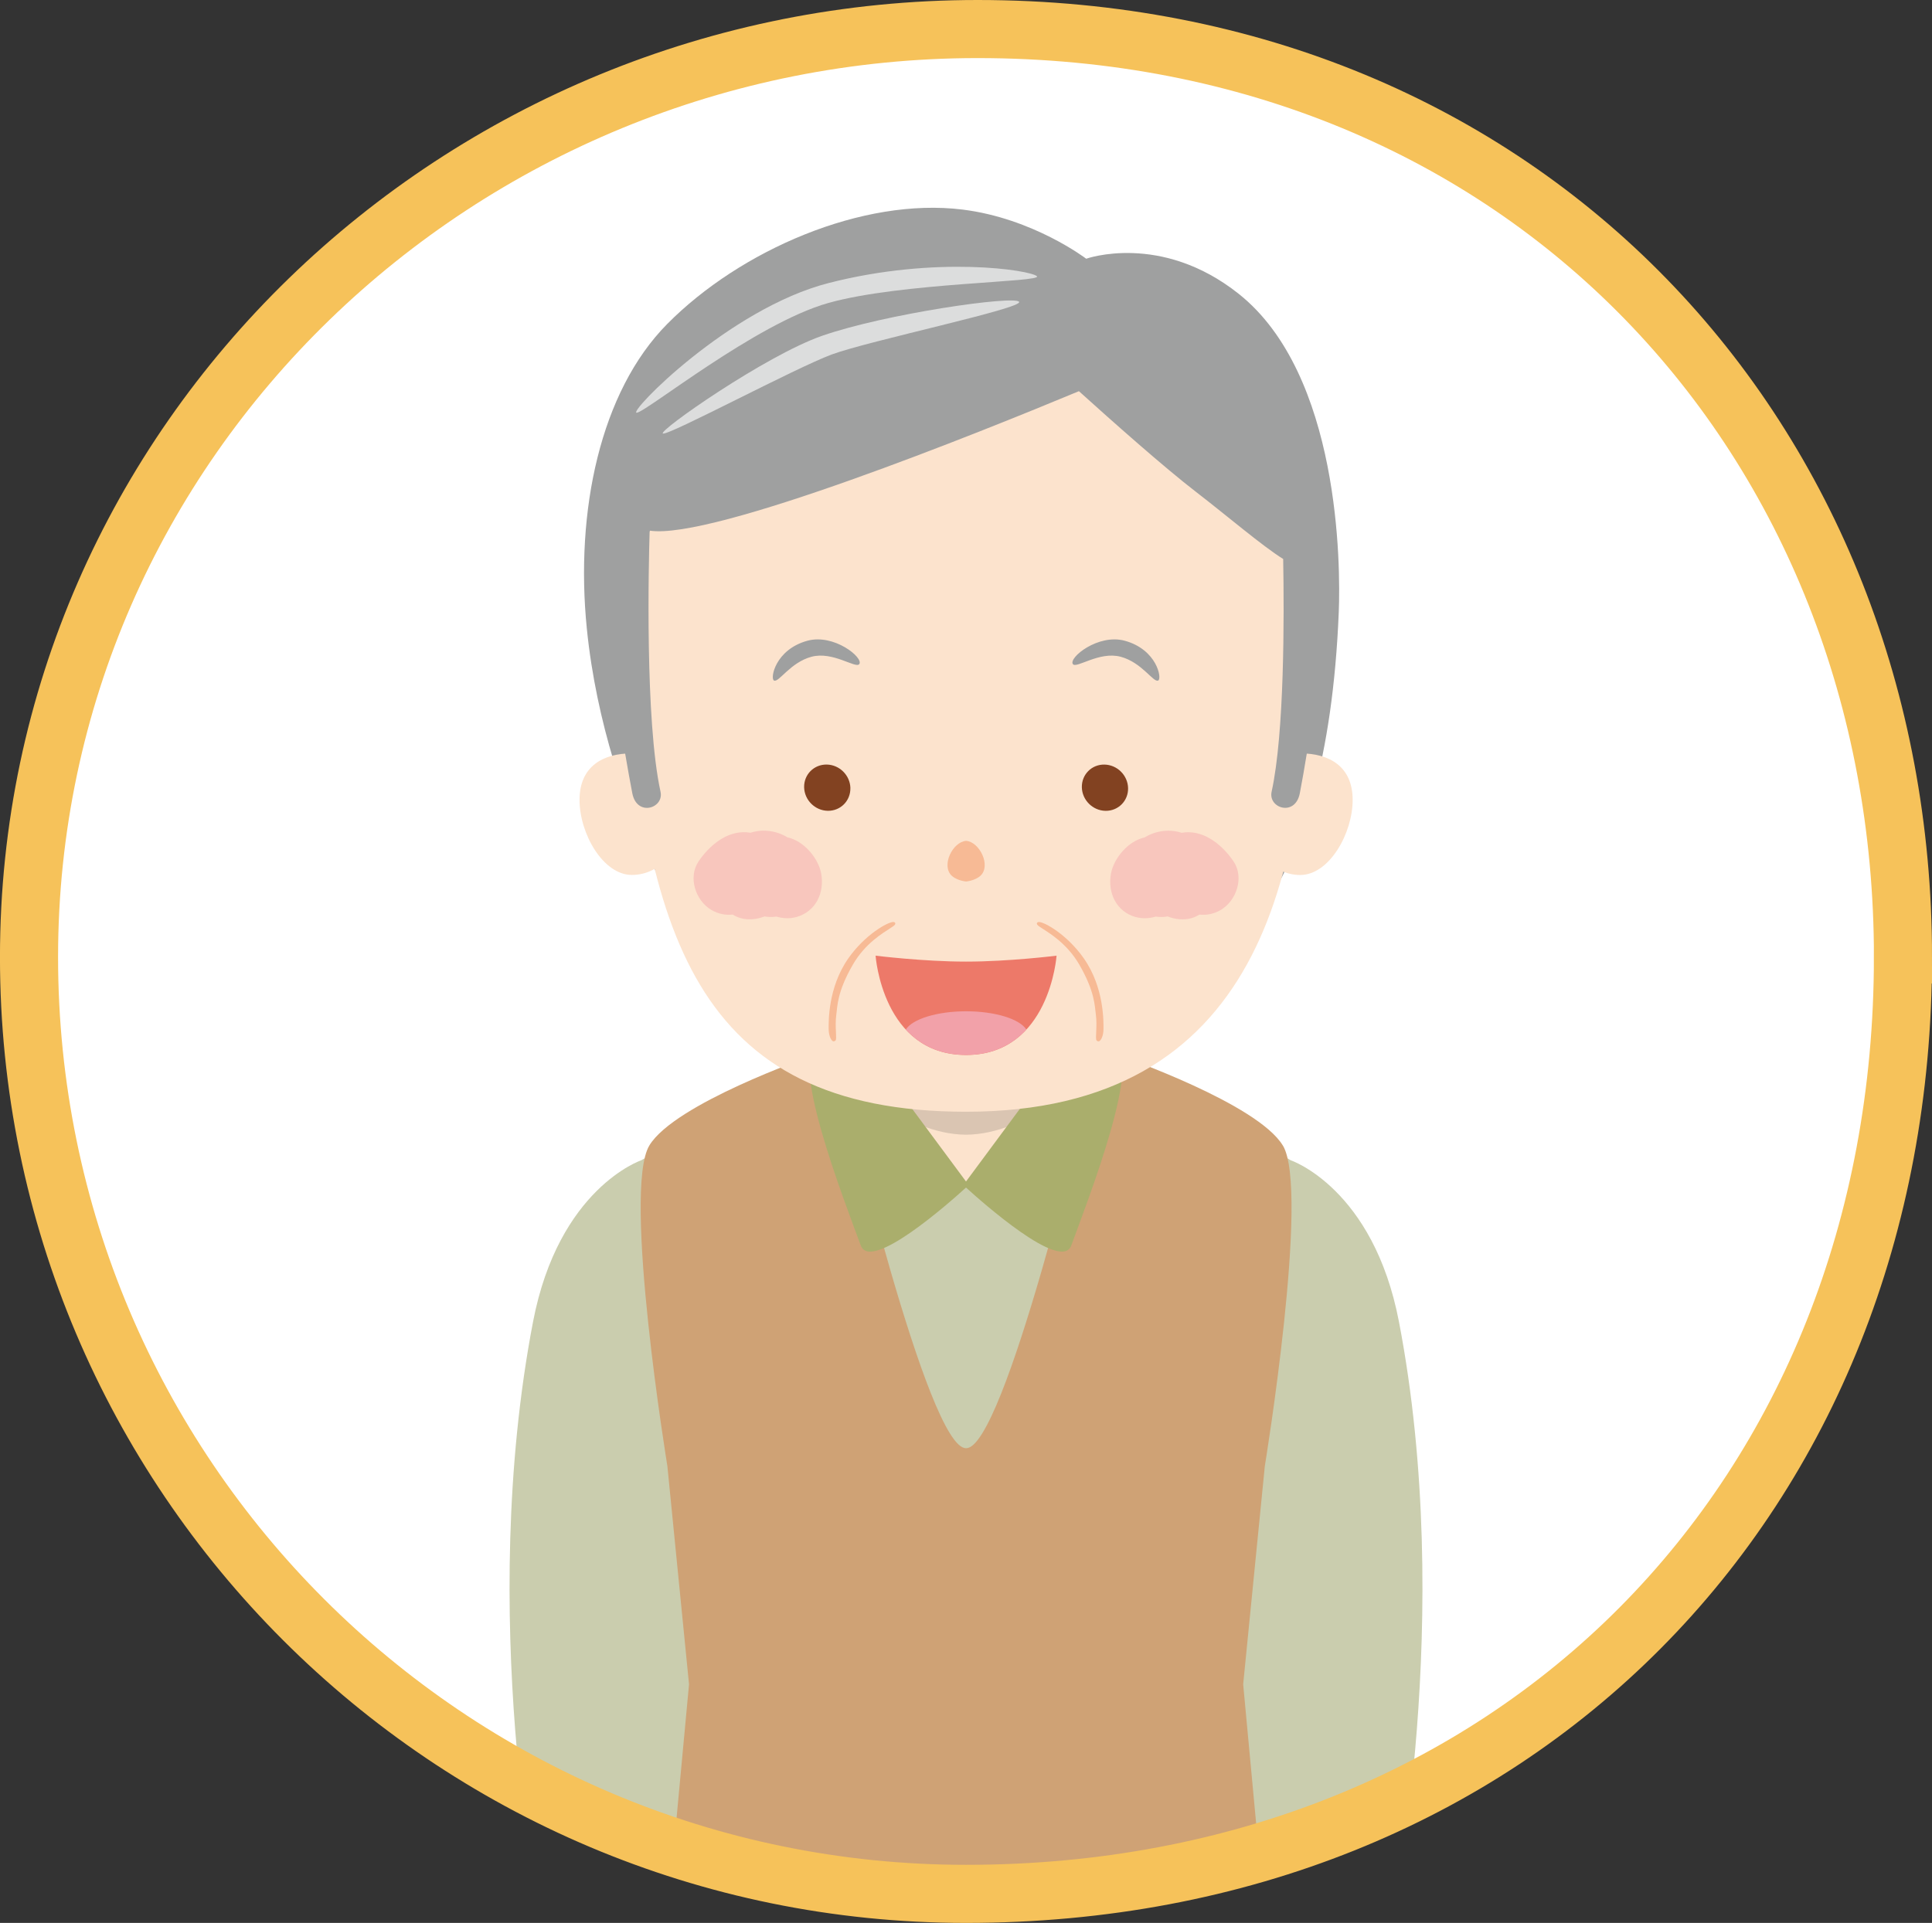<?xml version="1.0" encoding="UTF-8"?><svg id="_イヤー_2" xmlns="http://www.w3.org/2000/svg" xmlns:xlink="http://www.w3.org/1999/xlink" viewBox="0 0 631.81 628.99"><rect x="0" y="0" width="631.81" height="628.99" fill="#333333" stroke="none"/><defs><style>.cls-1,.cls-2{fill:#fff;}.cls-3{fill:#ed7969;}.cls-4{fill:#dcdddd;}.cls-5{fill:#f7ba95;}.cls-6{fill:#f2a1a9;}.cls-7{fill:#824221;}.cls-8{clip-path:url(#clippath);}.cls-9{fill:#aaae6c;}.cls-10{fill:#fce3cd;}.cls-11{fill:none;}.cls-11,.cls-2{stroke:#f6c25a;stroke-miterlimit:10;stroke-width:19px;}.cls-12{fill:#cfa275;}.cls-13{fill:#dac5b2;}.cls-14{fill:#9fa0a0;}.cls-15{fill:#cacdae;}.cls-16{fill:#f8c6bd;}</style><clipPath id="clippath"><path class="cls-2" d="M622.31,313.09c0,176.74-127.16,306.41-306.41,306.41-169.22,0-306.41-137.18-306.41-306.41S150.44,9.5,319.67,9.5c179.25,0,302.65,134.36,302.65,303.59Z"/></clipPath></defs><g id="_イヤー_1-2"><g><path class="cls-1" d="M622.31,313.09c0,176.74-127.16,306.41-306.41,306.41-169.22,0-306.41-137.18-306.41-306.41S150.44,9.5,319.67,9.5c179.25,0,302.65,134.36,302.65,303.59Z"/><g class="cls-8"><g><g><g><path class="cls-15" d="M457.5,432.39c-8.39-43.75-35.37-52.84-35.37-52.84l-58.84-33.89h-94.77l-58.84,33.89s-26.98,9.09-35.37,52.84c-18.45,96.21,2.15,194.51,2.15,194.51H455.35s20.6-98.3,2.15-194.51Z"/><g><path class="cls-10" d="M315.91,351.29h-39.84c.24,.74,19.27,34.96,39.84,35.2,20.57-.25,39.59-34.46,39.84-35.2h-39.84Z"/><path class="cls-13" d="M315.91,351.29h-39.84c.24,.35,19.27,19.76,39.84,19.88,20.57-.12,39.59-19.53,39.84-19.88h-39.84Z"/></g></g><path class="cls-12" d="M419.51,374.7c-8.25-13.69-52.4-29.04-52.4-29.04l-11.15,11.64s-27.51,116.82-40.03,116.41c-12.52,.41-40.03-116.41-40.03-116.41l-11.15-11.64s-44.15,15.35-52.4,29.04c-8.87,14.72,5.9,104.87,5.9,104.87l7.08,71.38-7.08,75.95h195.38l-7.08-75.95,7.08-71.38s14.77-90.14,5.9-104.87Z"/><path class="cls-9" d="M364.13,342.06c-10.11-3.27-24.19,11.98-24.19,11.98l-24.03,32.44-24.03-32.44s-14.08-15.25-24.19-11.98c-10.11,3.27,8.3,50.36,13.8,65.35,3.25,8.86,29.3-14.28,34.42-18.95,5.12,4.67,31.17,27.81,34.42,18.95,5.5-14.99,23.91-62.08,13.8-65.35Z"/></g><g><path class="cls-14" d="M231.21,315.75s-33.07-48.29-39.3-110.1c-3.88-38.5,4.41-77.56,26.27-99.66,23.9-24.16,63.86-41.49,96.58-37.44,23.15,2.86,40.45,16.08,40.45,16.08,0,0,24.42-8.72,49.83,11.45,33.24,26.36,33.37,89.11,32.77,104.05-3.96,98.31-41.6,112.82-41.6,112.82l-164.98,2.8Z"/><path class="cls-10" d="M315.93,122.95c-65.65,.42-114.96,39.17-111.73,87.36,6.31,94.1,22.62,153.36,111.73,153.35,95.99,0,111.72-77.45,111.72-153.36,0-48.3-46.08-86.94-111.72-87.36Z"/><path class="cls-10" d="M223.76,266.32c0,10.98-7.66,19.88-17.12,19.88-9.45,0-17.12-13.56-17.12-24.54,0-10.98,7.67-15.23,17.12-15.23,9.45,0,17.12,8.91,17.12,19.89Z"/><path class="cls-10" d="M442.35,261.66c0,10.98-7.67,24.54-17.12,24.56-9.46,0-17.11-8.91-17.12-19.9,0-10.98,7.66-19.89,17.12-19.89,9.45,0,17.12,4.25,17.12,15.23Z"/><g><path class="cls-16" d="M268.53,285.65c-.95-4.97-5.62-10.58-11.02-11.75-2.25-1.39-4.88-2.14-7.59-2.19-1.6-.02-3.09,.23-4.5,.68-.42-.06-.85-.12-1.29-.15-6.55-.45-12.21,4.42-15.65,9.48-3.58,5.26-1.02,12.9,4.18,15.94,2.26,1.32,4.66,1.76,6.94,1.5,.87,.51,1.78,.94,2.73,1.2,2.37,.65,5.19,.4,7.69-.59,1.24,.23,2.56,.24,3.88,.05,2.13,.63,4.41,.73,6.49,.16,6.49-1.79,9.33-8.1,8.14-14.34Z"/><path class="cls-16" d="M371.47,299.98c2.08,.58,4.36,.48,6.49-.16,1.32,.2,2.64,.19,3.87-.05,2.52,1,5.32,1.25,7.7,.6,.95-.26,1.86-.7,2.72-1.2,2.29,.26,4.68-.18,6.94-1.5,5.19-3.04,7.77-10.69,4.18-15.94-3.44-5.06-9.1-9.92-15.66-9.48-.43,.04-.86,.1-1.28,.16-1.4-.45-2.89-.7-4.49-.68-2.7,.04-5.34,.8-7.59,2.19-5.41,1.17-10.06,6.77-11.02,11.75-1.19,6.23,1.65,12.55,8.13,14.33Z"/></g><g><path class="cls-5" d="M292.68,301.82c-.11-.15-.3-.23-.56-.23-1.84,0-9.27,4.17-14.68,11.87-6.75,9.62-6.45,20.93-6.45,23.1,0,2.36,.92,4.07,1.61,4.07,.16,0,.41-.04,.64-.29,.54-.58-.29-4.6,.25-8.4,.38-2.75,.24-7.47,5.44-16.44,4.07-7.03,9.98-10.39,12.31-11.94,1.04-.69,1.48-.98,1.54-1.35,.02-.15-.01-.28-.1-.4Z"/><path class="cls-5" d="M339.19,301.82c.11-.15,.3-.23,.56-.23,1.85,0,9.27,4.17,14.67,11.88,6.75,9.62,6.45,20.93,6.45,23.1,0,2.36-.93,4.07-1.61,4.07-.17,0-.41-.05-.64-.29-.55-.58,.28-4.6-.24-8.4-.39-2.75-.25-7.47-5.44-16.44-4.08-7.03-9.97-10.39-12.31-11.94-1.05-.69-1.48-.98-1.54-1.35-.03-.15,0-.28,.1-.4Z"/></g><path class="cls-14" d="M271,111.88c-59.86,10.12-68.67,43.72-72.57,88.9-.59,6.89,5.65,44.83,8.35,58.71,1.52,7.78,10.42,4.9,9.23-.5-5.12-23.36-3.89-74.6-3.56-85.42,20.39,3.24,108.19-32.21,140.38-45.61,10.9,9.84,27.87,24.92,38.34,32.98,10.13,7.8,21.6,17.64,28.46,21.91,.34,18.97,.42,56.95-3.78,76.13-1.19,5.4,7.71,8.28,9.22,.5,2.71-13.88,8.46-51.8,8.35-58.71-.73-46.14-28.36-111.57-162.43-88.9Z"/><path class="cls-4" d="M339.08,90.34c2.22,2-44.51,2.08-68.24,8.78-23.73,6.7-59.6,35.75-62.62,35.89-3.02,.15,30.11-34.06,62.78-42.43,35.29-9.05,65.86-4.23,68.08-2.24Z"/><path class="cls-4" d="M216.79,141.82c-1.84-.73,33.59-25.54,52.01-31.96,20.8-7.25,62.8-13.25,64.46-11.15,1.67,2.1-49.31,12.79-61.31,17.26-12,4.47-53.32,26.58-55.16,25.84Z"/><g><path class="cls-14" d="M253.11,222.6c1.58,.78,5.27-5.89,12.27-7.77,6.98-1.88,14.47,3.95,15.62,2.41,1.52-2.05-8.25-10.05-16.99-7.64-10.48,2.88-12.22,12.36-10.9,13.01Z"/><path class="cls-14" d="M378.76,222.6c-1.58,.78-5.27-5.89-12.28-7.77-6.97-1.88-14.47,3.95-15.62,2.41-1.52-2.04,8.25-10.05,16.99-7.64,10.49,2.88,12.22,12.36,10.91,13.01Z"/></g><g><g><path class="cls-7" d="M278.09,257.79c.08,4.18-3.23,7.5-7.4,7.43-4.18-.08-7.63-3.53-7.72-7.7-.09-4.18,3.23-7.5,7.41-7.43,4.17,.08,7.63,3.53,7.72,7.7Z"/><path class="cls-7" d="M368.91,257.8c.09,4.18-3.23,7.5-7.4,7.43-4.18-.08-7.63-3.53-7.72-7.71-.08-4.18,3.23-7.5,7.4-7.42,4.17,.08,7.63,3.52,7.72,7.7Z"/></g><path class="cls-5" d="M315.94,275.05c-4.41,.32-8.25,8.13-4.68,11.43,.93,.86,2.73,1.66,4.68,1.87,1.95-.21,3.75-1.01,4.68-1.87,3.57-3.3-.27-11.11-4.68-11.43Z"/><g><path class="cls-3" d="M315.93,314.55c-14.03,0-29.59-1.94-29.59-1.94,0,0,2.24,32.48,29.59,32.48,27.35,0,29.59-32.48,29.59-32.48,0,0-15.56,1.94-29.59,1.94Z"/><path class="cls-6" d="M315.93,330.8c-9.54,0-17.54,2.55-19.72,5.98,4.38,4.75,10.68,8.3,19.72,8.3,9.04,0,15.34-3.55,19.72-8.3-2.18-3.44-10.18-5.98-19.72-5.98Z"/></g></g></g></g></g><path class="cls-11" d="M622.31,313.09c0,176.74-127.16,306.41-306.41,306.41-169.22,0-306.41-137.18-306.41-306.41S150.44,9.5,319.67,9.5c179.25,0,302.65,134.36,302.65,303.59Z"/></g></g></svg>
